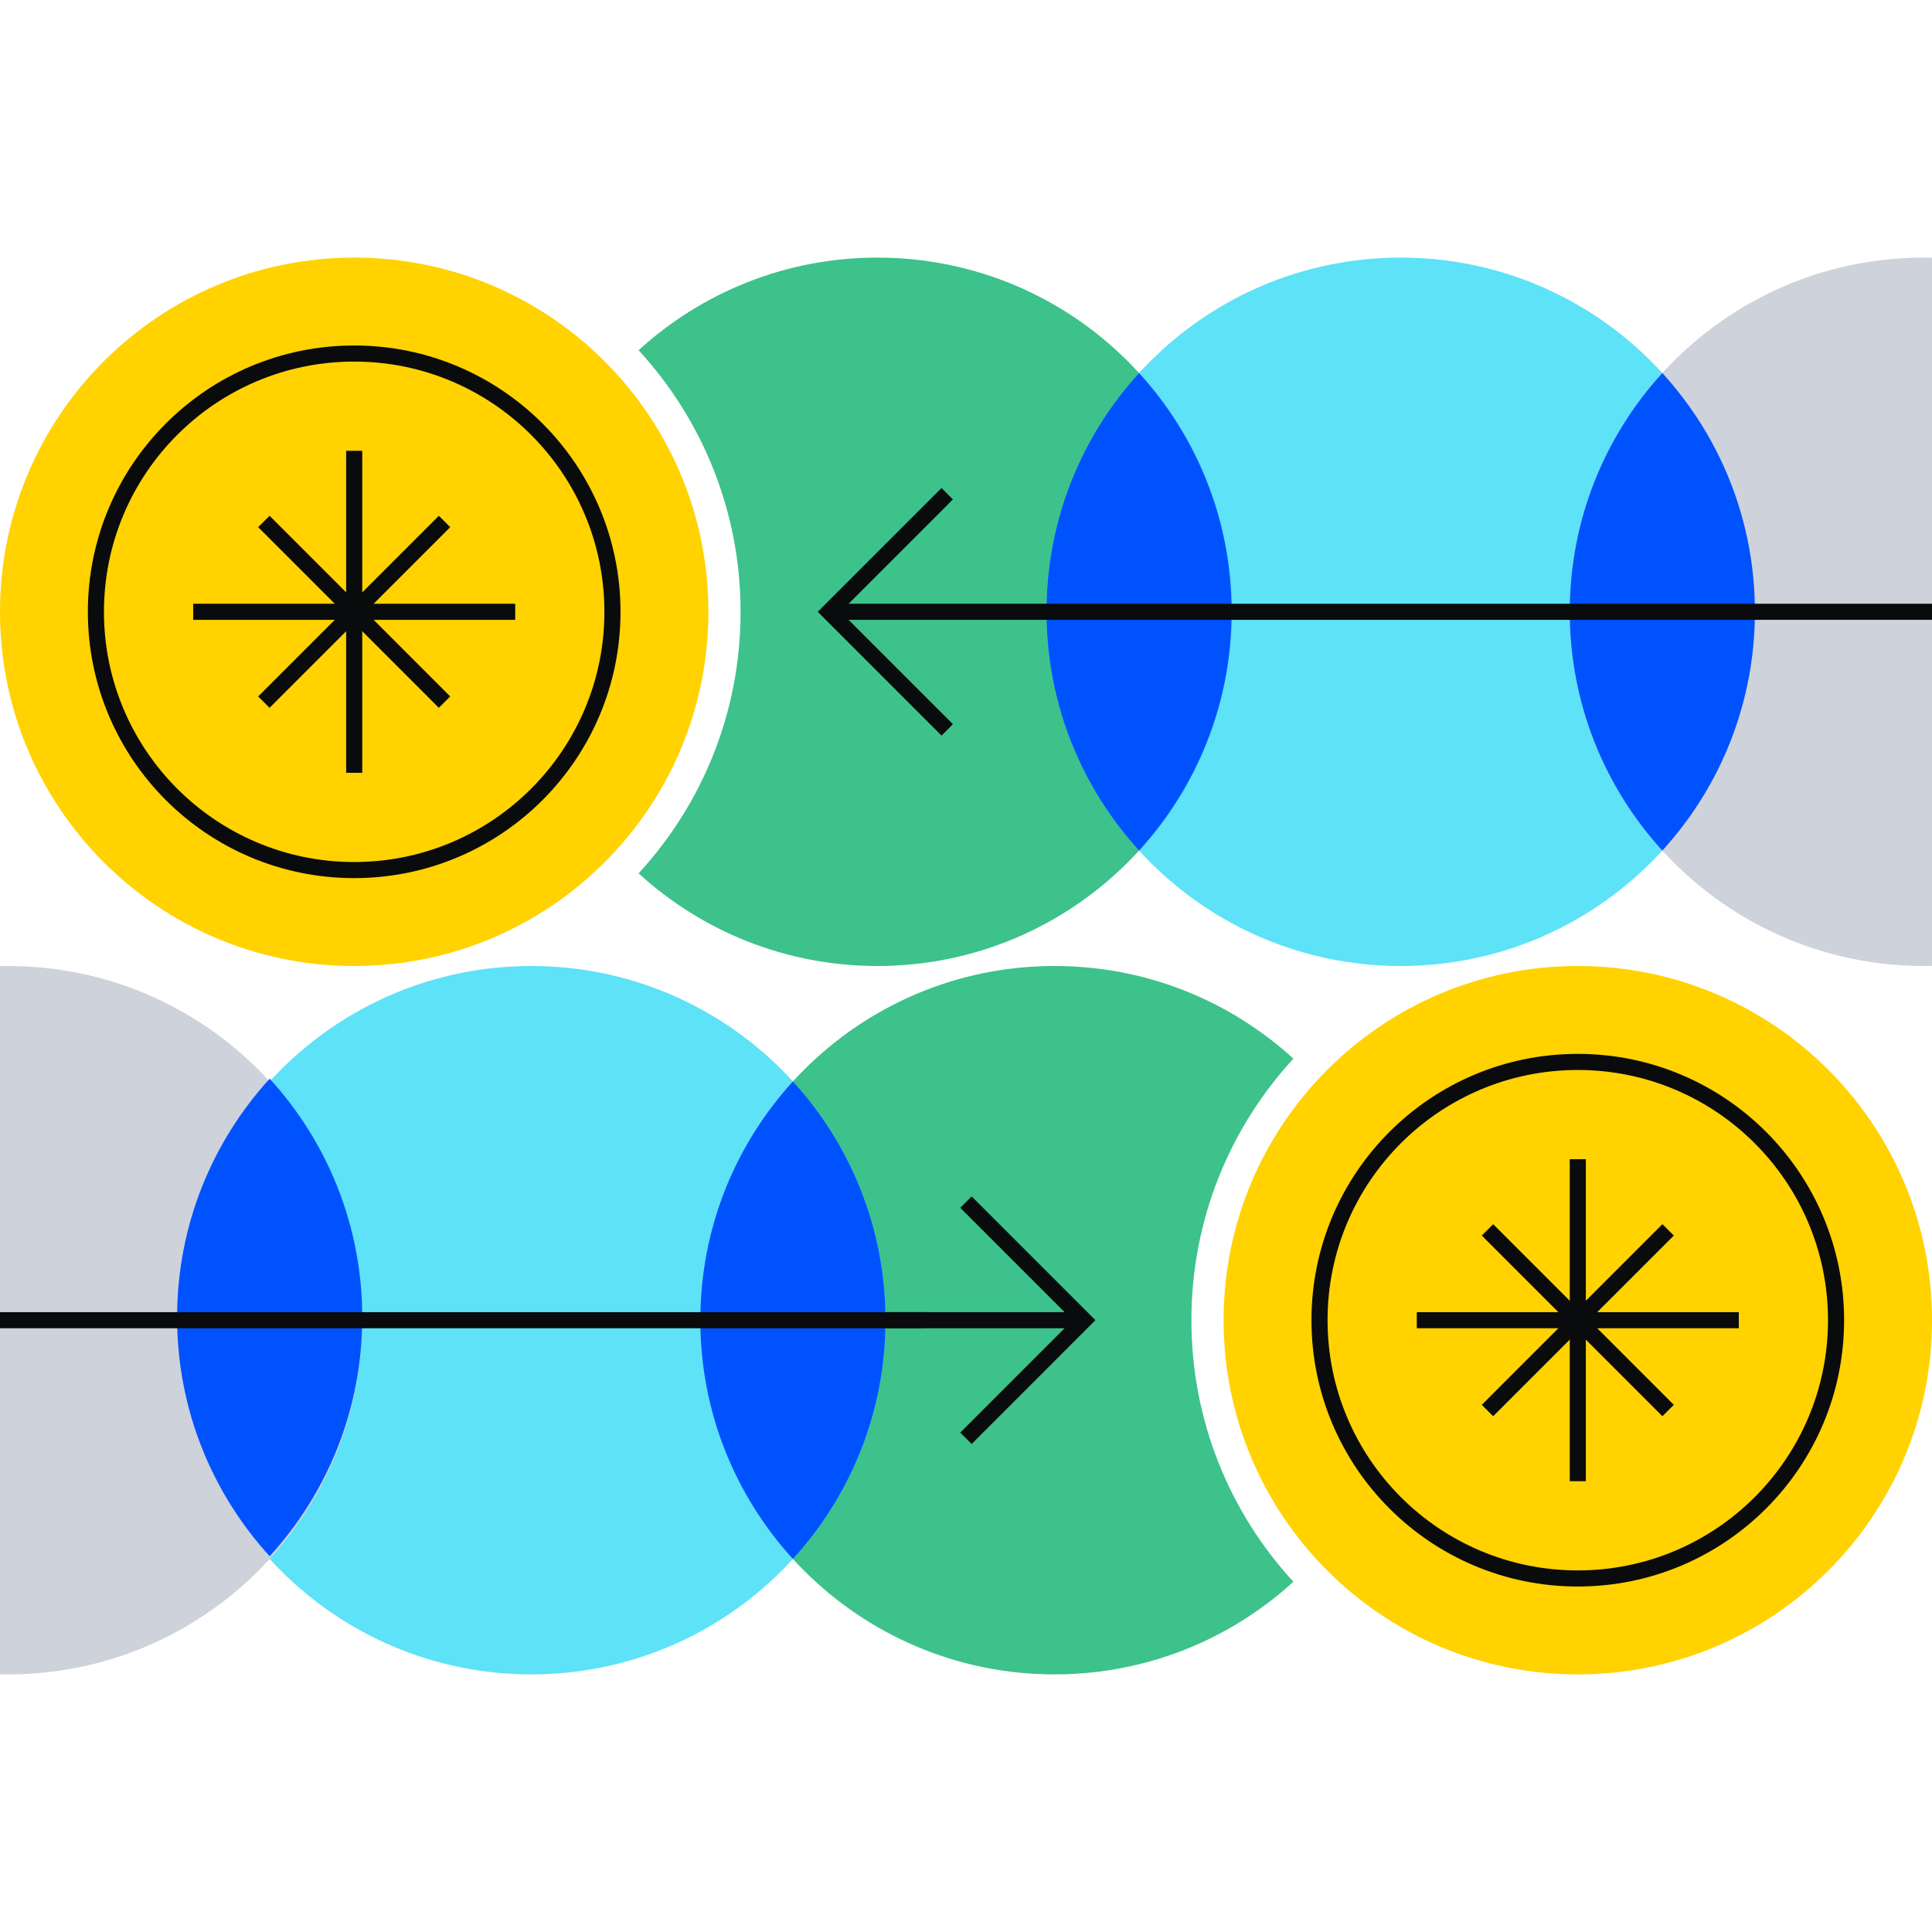 <svg xmlns="http://www.w3.org/2000/svg" fill="none" viewBox="0 0 240 240"><path fill="#FFD200" d="M196 120c24.301 0 44 19.699 44 44s-19.699 44-44 44-44-19.699-44-44 19.699-44 44-44"/><path fill="#3CC28A" d="M160.669 131.508C152.846 124.36 142.432 120 131 120c-24.301 0-44 19.699-44 44s19.699 44 44 44c11.432 0 21.846-4.36 29.669-11.508C152.803 187.944 148 176.533 148 164s4.803-23.944 12.669-32.492"/><path fill="#FFD200" d="M44 120c-24.3 0-44-19.699-44-44s19.7-44 44-44 44 19.7 44 44-19.7 44-44 44"/><path fill="#3CC28A" d="M79.328 108.492C87.152 115.64 97.565 120 108.997 120c24.301 0 44-19.699 44-44s-19.699-44-44-44c-11.432 0-21.845 4.36-29.669 11.508 7.866 8.548 12.67 19.96 12.67 32.492 0 12.533-4.804 23.944-12.67 32.492"/><path fill="#0A0B0D" fill-rule="evenodd" d="M164.914 164c0 17.167 13.917 31.083 31.083 31.083v2c-18.271 0-33.083-14.812-33.083-33.083s14.812-33.083 33.083-33.083v2c-17.166 0-31.083 13.916-31.083 31.083m62.167 0c0-17.167-13.917-31.083-31.084-31.083v-2c18.272 0 33.084 14.811 33.084 33.083s-14.812 33.083-33.084 33.083v-2c17.167 0 31.084-13.916 31.084-31.083M75.08 76c0-17.167-13.916-31.083-31.083-31.083v-2c18.272 0 33.084 14.811 33.084 33.083s-14.812 33.083-33.084 33.083v-2c17.167 0 31.084-13.916 31.084-31.083m-62.167 0c0 17.167 13.917 31.083 31.083 31.083v2c-18.271 0-33.083-14.812-33.083-33.083s14.812-33.083 33.083-33.083v2c-17.166 0-31.083 13.916-31.083 31.083" clip-rule="evenodd"/><path fill="#0A0B0D" fill-rule="evenodd" d="M195 184v-40h2v40z" clip-rule="evenodd"/><path fill="#0A0B0D" fill-rule="evenodd" d="M176 163h40v2h-40z" clip-rule="evenodd"/><path fill="#0A0B0D" fill-rule="evenodd" d="m184.073 174.513 22.439-22.44 1.415 1.414-22.44 22.44z" clip-rule="evenodd"/><path fill="#0A0B0D" fill-rule="evenodd" d="m185.487 152.073 22.44 22.44-1.415 1.414-22.439-22.44zM45 56v40h-2V56z" clip-rule="evenodd"/><path fill="#0A0B0D" fill-rule="evenodd" d="M64 77H24v-2h40z" clip-rule="evenodd"/><path fill="#0A0B0D" fill-rule="evenodd" d="m55.927 65.488-22.44 22.439-1.414-1.414 22.44-22.44z" clip-rule="evenodd"/><path fill="#0A0B0D" fill-rule="evenodd" d="m54.513 87.927-22.44-22.44 1.415-1.414 22.439 22.44z" clip-rule="evenodd"/><path fill="#5DE2F8" d="M66 120c24.3 0 44 19.699 44 44s-19.7 44-44 44-44-19.699-44-44 19.7-44 44-44"/><path fill="#CED2DB" fill-rule="evenodd" d="M0 207.989q.499.01 1 .011c24.3 0 44-19.699 44-44s-19.7-44-44-44q-.502 0-1 .011z" clip-rule="evenodd"/><path fill="#0052FF" fill-rule="evenodd" d="M98.5 134.339c7.143 7.823 11.5 18.233 11.5 29.661s-4.357 21.838-11.5 29.661C91.357 185.838 87 175.428 87 164s4.357-21.838 11.5-29.661m-65-.339c-7.143 7.823-11.5 18.233-11.5 29.661s4.357 21.838 11.5 29.661c7.143-7.823 11.5-18.233 11.5-29.661S40.643 141.823 33.5 134" clip-rule="evenodd"/><path fill="#0A0B0D" fill-rule="evenodd" d="M115 165H0v-2h115z" clip-rule="evenodd"/><path fill="#0A0B0D" fill-rule="evenodd" d="M135 165h-25v-2h25z" clip-rule="evenodd"/><path fill="#0A0B0D" fill-rule="evenodd" d="m133.249 164-13.96 13.96 1.414 1.414L136.077 164l-15.374-15.374-1.414 1.414z" clip-rule="evenodd"/><path fill="#5DE2F8" d="M174 120c-24.301 0-44-19.699-44-44s19.699-44 44-44 44 19.7 44 44-19.699 44-44 44"/><path fill="#CED2DB" fill-rule="evenodd" d="M240 32.011a45 45 0 0 0-1-.011c-24.301 0-44 19.7-44 44s19.699 44 44 44q.501 0 1-.011z" clip-rule="evenodd"/><path fill="#0052FF" fill-rule="evenodd" d="M141.5 105.661C134.357 97.838 130 87.428 130 76s4.357-21.839 11.5-29.661C148.643 54.161 153 64.572 153 76s-4.357 21.838-11.5 29.661" clip-rule="evenodd"/><path fill="#0A0B0D" fill-rule="evenodd" d="m104.415 76 13.96-13.96-1.414-1.414L101.587 76l15.374 15.374 1.414-1.414z" clip-rule="evenodd"/><path fill="#0052FF" fill-rule="evenodd" d="M206.5 105.661C213.643 97.838 218 87.428 218 76s-4.357-21.839-11.5-29.661C199.357 54.161 195 64.572 195 76s4.357 21.838 11.5 29.661" clip-rule="evenodd"/><path fill="#0A0B0D" fill-rule="evenodd" d="M103.5 75H240v2H103.5z" clip-rule="evenodd"/></svg>